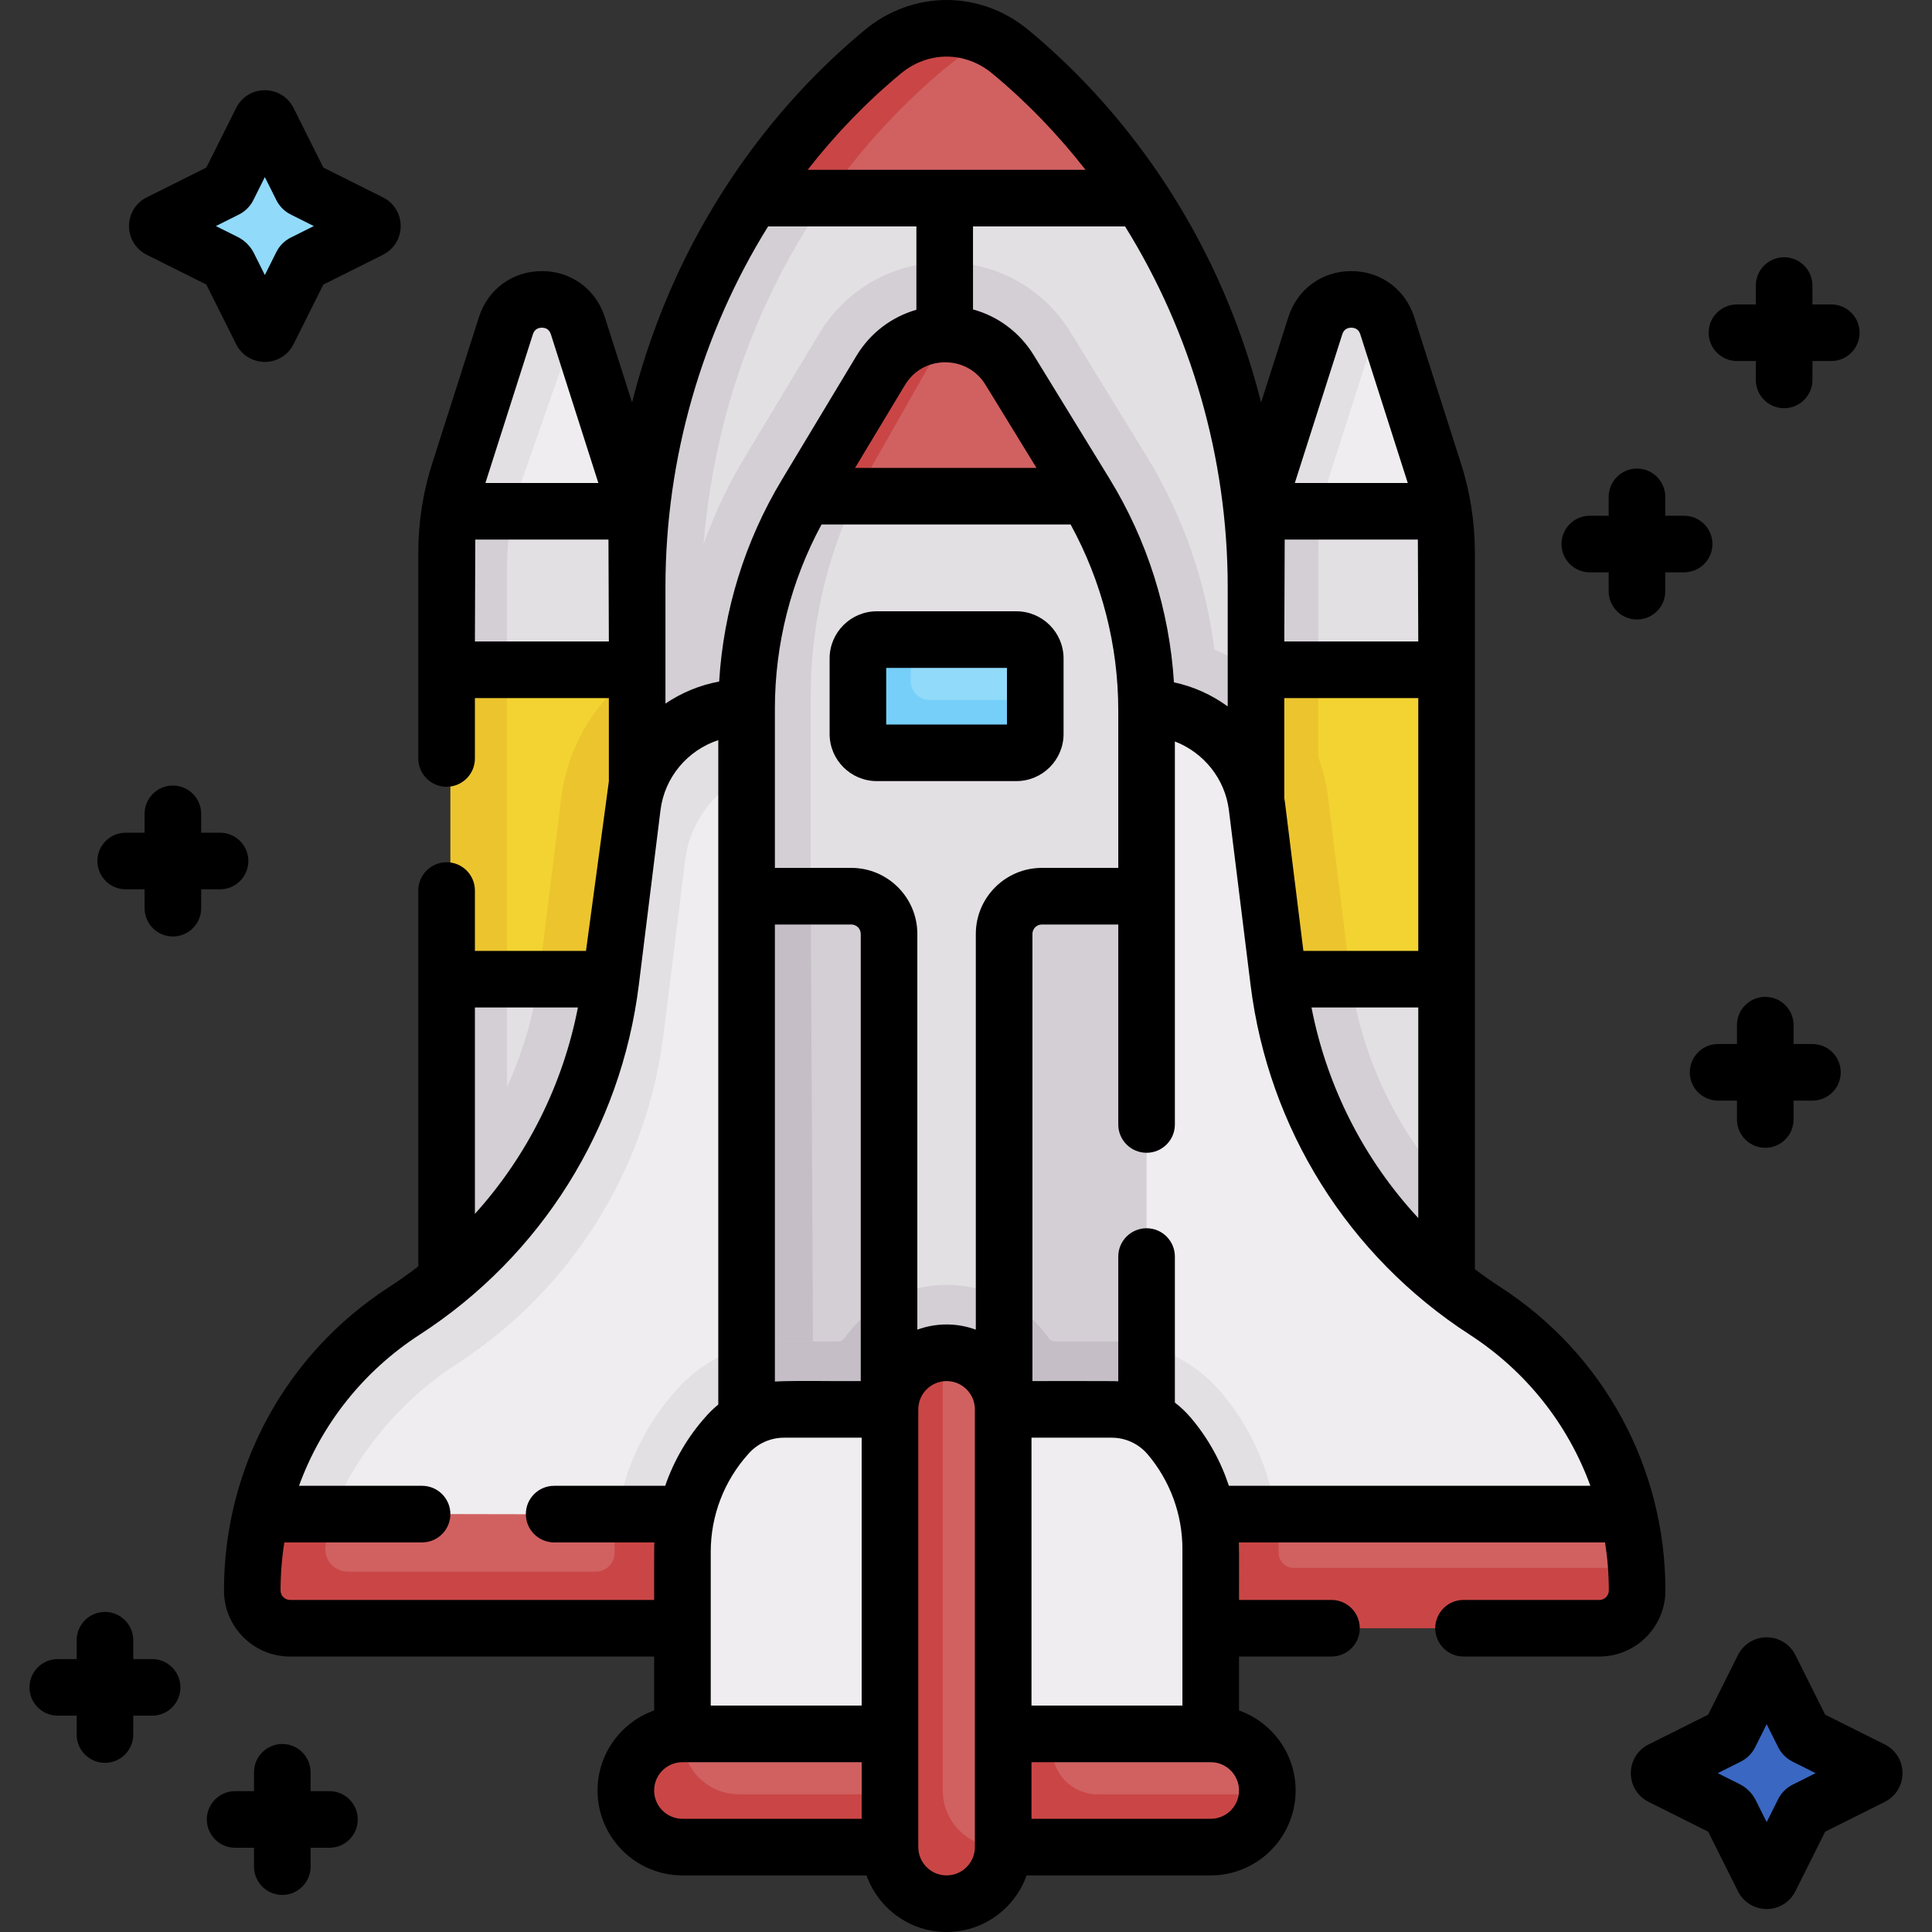 <svg width="96" height="96" viewBox="0 0 96 96" fill="none" xmlns="http://www.w3.org/2000/svg">
<rect x="0" y="0" width="96" height="96" fill="#333333" stroke="none"/>
<g clip-path="url(#clip0_104_696)">
<path d="M31.848 33.281V48.656H22.379L23.446 40.296L22.379 33.281L27.212 32.35L31.848 33.281Z" fill="#F3D332"/>
<path d="M31.685 25.407L26.765 26.733L22.539 25.407C22.642 24.745 24.07 24.179 24.275 23.541L25.871 16.454C25.871 16.454 27.989 14.453 28.746 15.825C28.806 15.934 28.858 16.053 28.899 16.181L31.224 23.456C31.428 24.094 31.582 24.745 31.685 25.407Z" fill="#EFEDEF"/>
<path d="M31.848 27.452V33.281H22.379L23.935 29.094C23.935 28.408 22.433 26.081 22.54 25.406H31.686C31.793 26.081 31.848 26.766 31.848 27.452Z" fill="#E3E0E4"/>
<path d="M22.379 48.656H31.848V65.719H22.379L23.785 53.541L22.379 48.656Z" fill="#E3E0E4"/>
<path d="M25.191 33.281V48.656H22.379V33.281L23.935 32.661L25.191 33.281Z" fill="#ECC52E"/>
<path d="M28.745 15.825L25.813 24.206C25.685 24.602 25.578 25.001 25.49 25.406L23.605 26.318L22.539 25.406C22.642 24.744 22.796 24.094 23 23.456L25.325 16.181C25.841 14.571 27.99 14.453 28.745 15.825Z" fill="#E3E0E4"/>
<path d="M25.491 25.406C25.439 25.656 25.392 25.905 25.353 26.156C25.246 26.831 25.191 27.516 25.191 28.202V33.281H22.379V27.452C22.379 26.766 22.433 26.081 22.54 25.406H25.491Z" fill="#D4CFD5"/>
<path d="M22.379 48.656H25.191V65.719H22.379V48.656Z" fill="#D4CFD5"/>
<path d="M31.847 33.281V48.656H26.766C26.782 48.547 26.797 48.437 26.811 48.326L27.887 39.649C28.215 37.003 29.657 34.731 31.704 33.281H31.847Z" fill="#ECC52E"/>
<path d="M31.848 48.656V65.719H22.379V58.436C22.973 57.735 23.519 56.989 24.014 56.197C25.441 53.919 26.391 51.319 26.766 48.656H31.848Z" fill="#D4CFD5"/>
<path d="M71.435 25.406L67.115 27.033L62.289 25.406C62.392 24.744 63.611 24.179 63.815 23.541L65.414 16.598C65.414 16.598 68.092 14.443 68.649 16.181L70.974 23.456C71.178 24.094 71.332 24.744 71.435 25.406Z" fill="#EFEDEF"/>
<path d="M68.538 15.909L66.125 23.456C65.921 24.093 65.767 24.744 65.664 25.406L63.815 26.27L62.289 25.406C62.392 24.744 62.546 24.093 62.75 23.456L65.075 16.181C65.602 14.539 67.826 14.448 68.538 15.909Z" fill="#E3E0E4"/>
<path d="M71.598 27.452V33.281L66.863 33.977L62.129 33.281V27.452C62.129 26.766 62.183 26.081 62.29 25.406H71.436C71.543 26.081 71.598 26.766 71.598 27.452Z" fill="#E3E0E4"/>
<path d="M71.598 33.281V48.656L67.518 50.692L62.129 48.656V33.281H71.598Z" fill="#F3D332"/>
<path d="M62.129 48.656H71.598V58.545L70.776 65.719H62.129V48.656Z" fill="#E3E0E4"/>
<path d="M67.116 48.656L65.063 50.094L62.129 48.656V33.281H62.178C64.225 34.731 65.667 37.003 65.995 39.649L67.071 48.326C67.085 48.437 67.1 48.547 67.116 48.656Z" fill="#ECC52E"/>
<path d="M71.598 58.545V65.719H62.129V48.656H67.116C67.491 51.319 68.442 53.919 69.869 56.197C70.39 57.03 70.966 57.812 71.598 58.545Z" fill="#D4CFD5"/>
<path d="M65.665 25.406C65.558 26.081 65.504 26.766 65.504 27.452V33.281L63.897 33.85L62.129 33.281V27.452C62.129 26.766 62.183 26.081 62.29 25.406H65.665Z" fill="#D4CFD5"/>
<path d="M62.129 33.281H65.504V48.656H62.129V33.281Z" fill="#ECC52E"/>
<path d="M80.59 79.078C80.59 80.113 78.609 79.887 77.574 79.887L56.316 80.906L56.371 76.439L66.02 71.993L80.911 75.253C81.114 76.119 81.248 77.006 81.309 77.906C81.335 78.279 80.59 78.701 80.59 79.078Z" fill="#D16161"/>
<path d="M81.308 77.906H64.285C63.871 77.906 63.535 77.57 63.535 77.156V76.969C63.535 76.382 63.492 75.799 63.406 75.223L60.16 74.414L56.353 77.906H56.352L56.316 80.906H63.535H79.473C80.507 80.906 81.348 80.06 81.348 79.025C81.348 78.65 81.335 78.277 81.308 77.906Z" fill="#CA4646"/>
<path d="M37.565 80.906L15.187 80.506C12.344 80.302 13.454 76.64 13.758 74.813L27.466 72.435L37.496 75.264L37.565 80.906Z" fill="#D16161"/>
<path d="M37.532 78.094H37.531L37.496 75.264L30.679 75.249C30.583 75.861 30.535 76.483 30.535 77.109V77.156C30.535 77.674 30.115 78.094 29.597 78.094H17.291C16.612 78.094 16.083 77.496 16.174 76.823C16.247 76.282 16.346 75.748 16.47 75.221L15.084 73.009L12.981 75.214C12.676 77.057 11.566 80.699 14.409 80.906H17.901H30.535H37.566L37.532 78.094Z" fill="#CA4646"/>
<path d="M62.41 29.158V55.688H31.66V29.158C31.66 23.955 33.896 18.902 35.989 14.35C36.707 12.786 38.526 10.515 39.467 9.084L56.697 9.844C60.372 15.439 62.41 22.166 62.41 29.158Z" fill="#E3E0E4"/>
<path d="M62.41 33.463V55.688H31.66V33.313C32.294 32.859 32.986 32.484 33.723 32.201C34.135 28.911 35.223 25.727 36.925 22.856C36.944 22.826 36.995 22.742 37 22.731L40.705 16.575C42.042 14.357 44.384 13.033 46.971 13.033C49.533 13.033 51.863 14.336 53.204 16.521L57.012 22.731L57.07 22.825C58.812 25.716 59.924 28.943 60.344 32.28C61.084 32.584 61.778 32.983 62.41 33.463Z" fill="#D4CFD5"/>
<path d="M56.695 9.844H37.371C39.167 7.11 41.4 6.453 43.933 4.36C44.383 3.989 45.254 2.702 45.784 2.509C46.315 2.316 46.497 1.839 47.067 1.839C47.637 1.839 48.166 1.507 48.696 1.701C49.227 1.894 49.729 2.182 50.179 2.554C52.712 4.646 54.899 7.11 56.695 9.844Z" fill="#D16161"/>
<path d="M41.069 9.844C40.896 10.091 40.726 10.341 40.561 10.594C39.62 12.024 38.787 13.53 38.069 15.094C35.976 19.646 34.848 24.705 34.848 29.908V55.688H31.66V29.158C31.66 23.955 32.789 18.896 34.881 14.344C35.599 12.78 36.432 11.274 37.373 9.844H41.069Z" fill="#D4CFD5"/>
<path d="M49.004 1.826C48.12 2.484 47.284 3.131 47.074 3.304C44.776 5.203 42.762 7.408 41.067 9.844H37.371C39.167 7.11 41.354 4.646 43.887 2.554C44.337 2.183 44.839 1.894 45.37 1.701C45.901 1.508 46.463 1.406 47.033 1.406C47.603 1.406 48.166 1.508 48.696 1.701C48.799 1.738 48.902 1.779 49.004 1.826Z" fill="#CA4646"/>
<path d="M37.496 75.264L12.98 75.214C13.32 73.781 14.386 73.275 15.084 71.992C16.385 69.602 18.743 67.333 21.098 65.808C23.933 63.971 26.29 61.554 28.041 58.758C29.793 55.963 30.94 52.786 31.356 49.434L32.433 40.757C32.781 37.94 35.511 35.605 38.349 35.605V56.605L37.496 75.264Z" fill="#EFEDEF"/>
<path d="M37.145 38.429C35.545 39.256 34.282 40.817 34.048 42.712L32.972 51.39C32.556 54.742 31.408 57.919 29.657 60.714C27.905 63.51 25.549 65.927 22.714 67.764C20.359 69.289 18.471 71.359 17.169 73.749C16.909 74.228 16.672 74.719 16.46 75.221L12.98 75.214C13.32 73.781 13.847 72.407 14.544 71.124C15.845 68.734 17.734 66.664 20.089 65.139C22.924 63.302 25.28 60.885 27.032 58.089C28.783 55.294 29.93 52.117 30.347 48.765L31.423 40.087C31.772 37.271 34.306 35.156 37.145 35.156V38.429Z" fill="#E3E0E4"/>
<path d="M80.908 75.253L56.383 75.212L56.876 35.156C59.715 35.156 62.107 37.271 62.456 40.087L63.532 48.765C63.948 52.117 65.096 55.294 66.847 58.089C68.598 60.885 70.955 63.302 73.79 65.139C76.145 66.664 78.033 68.734 79.335 71.124C80.038 72.418 80.568 73.808 80.908 75.253Z" fill="#EFEDEF"/>
<path d="M56.973 35.299V44.532L54.978 55.205L56.973 77.25H37.098L39.212 54.818L37.098 44.532L37.648 35.157C37.648 31.442 39.169 27.068 41.069 23.877L54.014 24.657C55.949 27.868 56.973 31.549 56.973 35.299Z" fill="#E3E0E4"/>
<path d="M40.285 44.468L40.452 77.25H37.098V44.531V35.205C37.098 31.491 38.101 27.848 40 24.656H42.543C41.061 27.726 40.285 31.127 40.285 34.588V44.468Z" fill="#D4CFD5"/>
<path d="M43.871 37.137L50.163 37.117C50.68 37.117 51.1 36.697 51.1 36.179L51.441 34.781V32.719C51.441 32.201 51.021 31.781 50.504 31.781H45.254L43.995 32.059C43.477 32.059 43.057 32.478 43.057 32.996L42.934 36.2C42.934 36.717 43.354 37.137 43.871 37.137Z" fill="#91DAFA"/>
<path d="M51.441 34.781V36.469C51.441 36.986 51.021 37.406 50.504 37.406H43.566C43.049 37.406 42.629 36.986 42.629 36.469V32.719C42.629 32.201 43.049 31.781 43.566 31.781H45.254V33.844C45.254 34.361 45.674 34.781 46.191 34.781H51.441Z" fill="#75CFF9"/>
<path d="M44.176 46.406V70.969L37.098 71.993V44.531H42.301C43.336 44.531 44.176 45.371 44.176 46.406Z" fill="#D4CFD5"/>
<path d="M40.422 71.511L40.452 77.25H37.098V71.993L40.422 71.511Z" fill="#C5BEC6"/>
<path d="M40.422 71.511L37.098 71.993V44.531H40.285L40.422 71.511Z" fill="#C5BEC6"/>
<path d="M56.973 44.531V70.969H49.895V46.406C49.895 45.371 50.734 44.531 51.77 44.531H56.973Z" fill="#D4CFD5"/>
<path d="M12.825 16.139L11.357 13.203C11.321 13.131 11.262 13.072 11.19 13.036L8.254 11.568C7.978 11.43 7.978 11.035 8.254 10.897L11.19 9.429C11.262 9.393 11.321 9.334 11.357 9.262L12.825 6.326C12.963 6.05 13.358 6.05 13.496 6.326L14.964 9.262C15 9.334 15.059 9.393 15.132 9.429L18.067 10.897C18.343 11.035 18.343 11.43 18.067 11.568L15.132 13.036C15.059 13.072 15 13.131 14.964 13.203L13.496 16.139C13.358 16.415 12.963 16.415 12.825 16.139Z" fill="#91DAFA"/>
<path d="M87.45 93.014L85.983 90.078C85.946 90.006 85.887 89.947 85.815 89.911L82.879 88.443C82.603 88.305 82.603 87.91 82.879 87.772L85.815 86.304C85.887 86.268 85.946 86.209 85.983 86.137L87.45 83.201C87.588 82.925 87.983 82.925 88.121 83.201L89.589 86.137C89.625 86.209 89.684 86.268 89.757 86.304L92.692 87.772C92.969 87.91 92.969 88.305 92.692 88.443L89.757 89.911C89.684 89.947 89.625 90.006 89.589 90.078L88.121 93.014C87.983 93.29 87.588 93.29 87.45 93.014Z" fill="#3A67C1"/>
<path d="M56.973 66.87V77.25H37.098V66.904C37.698 66.741 38.322 66.656 38.956 66.656H41.851C42.957 64.965 44.868 63.844 47.035 63.844C49.203 63.844 51.113 64.965 52.219 66.656H55.238C55.829 66.656 56.412 66.729 56.973 66.87Z" fill="#D4CFD5"/>
<path d="M37.493 75.264L30.676 75.249C31.034 72.952 32.05 70.8 33.623 69.051L33.661 69.009C34.651 67.909 35.961 67.151 37.39 66.831L37.493 75.264Z" fill="#E3E0E4"/>
<path d="M63.403 75.223L56.383 75.212L56.486 66.767C58.104 67.054 59.582 67.894 60.663 69.167C62.133 70.896 63.078 73 63.403 75.223Z" fill="#E3E0E4"/>
<path d="M44.176 64.547V70.969L37.098 71.993V66.904C37.698 66.741 38.322 66.656 38.956 66.656H41.653C41.777 66.656 41.891 66.594 41.962 66.492C42.531 65.679 43.291 65.008 44.176 64.547Z" fill="#C5BEC6"/>
<path d="M56.973 66.87V70.969H49.895V64.547C50.779 65.008 51.54 65.679 52.109 66.492C52.18 66.594 52.294 66.656 52.417 66.656H55.238C55.829 66.656 56.412 66.729 56.973 66.87Z" fill="#C5BEC6"/>
<path d="M58.096 71.353C57.383 70.514 56.339 70.031 55.239 70.031H38.955C37.892 70.031 36.879 70.482 36.168 71.273L36.136 71.308C34.703 72.9 33.91 74.967 33.91 77.109V88.125H60.16V76.969C60.16 74.911 59.428 72.92 58.096 71.353Z" fill="#EFEDEF"/>
<path d="M45.179 91.105H34.615C33.062 91.105 31.52 90.36 31.52 88.807C31.52 87.254 32.356 86.156 33.909 86.156H44.222L45.179 91.105Z" fill="#D16161"/>
<path d="M49.297 91.105L58.999 91.009C60.489 91.009 62.87 90.622 62.966 89.156C62.971 89.094 62.973 89.032 62.973 88.969C62.973 87.415 61.713 86.156 60.16 86.156H52.285L49.787 86.702L49.297 91.105Z" fill="#D16161"/>
<path d="M62.965 89.156C62.869 90.623 61.649 91.781 60.16 91.781H49.847L48.18 89.318L49.847 86.156H52.285V86.906C52.285 88.149 53.292 89.156 54.535 89.156H62.965Z" fill="#CA4646"/>
<path d="M47.032 67.219C48.585 67.219 49.845 68.478 49.845 70.031V91.781C49.845 93.335 48.585 94.201 47.032 94.201C45.479 94.201 44.922 92.658 44.922 91.105V70.547C44.922 69.057 45.379 67.322 46.845 67.225C46.907 67.221 46.969 67.219 47.032 67.219Z" fill="#D16161"/>
<path d="M49.848 91.774V91.781C49.848 93.334 48.588 94.594 47.035 94.594C46.259 94.594 45.556 94.279 45.048 93.769C44.538 93.26 44.223 92.557 44.223 91.781V70.031C44.223 68.542 45.381 67.322 46.848 67.226V88.969C46.848 89.745 47.163 90.448 47.673 90.956C48.181 91.466 48.884 91.781 49.66 91.781C49.724 91.781 49.786 91.779 49.848 91.774Z" fill="#CA4646"/>
<path d="M44.223 89.156L44.925 90.626L44.223 91.781H33.91C32.358 91.781 31.098 90.521 31.098 88.969C31.098 88.192 31.413 87.489 31.923 86.981C32.431 86.471 33.134 86.156 33.91 86.156H33.918C33.912 86.218 33.91 86.28 33.91 86.344C33.91 87.896 35.17 89.156 36.723 89.156H44.223Z" fill="#CA4646"/>
<path d="M54.014 24.656H40C40.017 24.626 40.036 24.598 40.053 24.568L44.111 18.658C44.859 17.417 45.794 16.565 47.069 16.598C48.268 16.628 49.455 17.223 50.168 18.384L53.928 24.514C53.956 24.561 53.986 24.609 54.014 24.656Z" fill="#D16161"/>
<path d="M47.069 16.599C47.026 16.665 46.984 16.733 46.945 16.802L43.24 23.321C43.223 23.353 43.204 23.383 43.188 23.415C42.959 23.822 42.743 24.236 42.542 24.656H40C40.017 24.626 40.036 24.598 40.053 24.568L43.758 18.413C44.506 17.171 45.794 16.566 47.069 16.599Z" fill="#CA4646"/>
<path d="M82.754 79.031C82.754 72.917 79.69 67.282 74.558 63.958C74.121 63.675 73.697 63.376 73.285 63.065V27.453C73.285 25.949 73.053 24.461 72.595 23.029L70.27 15.753C69.827 14.367 68.6 13.471 67.144 13.471C65.689 13.471 64.462 14.367 64.019 15.753L62.664 19.995C62.117 17.845 61.384 15.751 60.466 13.755C58.273 8.984 55.032 4.74 51.091 1.481C51.087 1.477 51.082 1.474 51.077 1.47C49.93 0.522 48.495 0 47.035 0C45.576 0 44.141 0.522 42.993 1.47C42.989 1.474 42.984 1.478 42.98 1.481C39.039 4.74 35.797 8.984 33.604 13.755C32.687 15.751 31.953 17.846 31.407 19.995L30.051 15.754C29.608 14.367 28.381 13.471 26.926 13.471C25.47 13.471 24.243 14.367 23.8 15.754L21.475 23.029C21.017 24.461 20.785 25.95 20.785 27.453V37.688C20.785 38.464 21.415 39.094 22.191 39.094C22.968 39.094 23.598 38.464 23.598 37.688V34.688H30.254V38.823L29.118 47.25H23.598V44.25C23.598 43.473 22.968 42.844 22.191 42.844C21.415 42.844 20.785 43.473 20.785 44.25V62.924C20.315 63.287 19.828 63.632 19.325 63.958C14.193 67.282 11.129 72.917 11.129 79.031C11.129 80.841 12.601 82.313 14.41 82.313H32.504V84.992C30.867 85.573 29.691 87.136 29.691 88.969C29.691 91.295 31.584 93.188 33.91 93.188H43.058C43.639 94.824 45.202 96 47.035 96C48.868 96 50.431 94.824 51.012 93.188H60.16C62.486 93.188 64.379 91.295 64.379 88.969C64.379 87.136 63.203 85.573 61.566 84.992V82.312H66.16C66.937 82.312 67.566 81.683 67.566 80.906C67.566 80.129 66.937 79.5 66.16 79.5H61.566C61.561 78.768 61.578 77.263 61.559 76.641H79.754C79.878 77.424 79.941 78.223 79.941 79.031C79.941 79.29 79.731 79.5 79.473 79.5H72.723C71.946 79.5 71.316 80.129 71.316 80.906C71.316 81.683 71.946 82.312 72.723 82.312H79.473C81.282 82.312 82.754 80.84 82.754 79.031ZM64.765 47.25L63.855 39.914C63.843 39.819 63.829 39.725 63.813 39.631C63.814 39.608 63.816 39.586 63.816 39.562V34.688H70.473V47.25H64.765ZM70.473 31.875H63.816L63.836 26.812H70.453L70.473 31.875ZM70.473 50.062V60.524C67.78 57.619 65.935 54.007 65.167 50.062H70.473ZM66.698 16.61C66.784 16.34 66.989 16.284 67.145 16.284C67.301 16.284 67.505 16.34 67.591 16.61L69.951 24H64.339L66.698 16.61ZM61.004 29.158V35.101C60.217 34.527 59.31 34.113 58.333 33.904C58.106 30.324 57.01 26.849 55.127 23.779L51.366 17.649C50.668 16.512 49.59 15.715 48.348 15.375V11.25H55.903C59.174 16.505 61.004 22.752 61.004 29.158ZM57.024 72.263C58.14 73.575 58.754 75.247 58.754 76.969V84.75H51.254V71.438H55.239C55.927 71.438 56.578 71.738 57.024 72.263ZM48.488 46.406V66.07C48.035 65.904 47.545 65.812 47.035 65.812C46.525 65.812 46.035 65.904 45.582 66.07V46.406C45.582 44.597 44.11 43.125 42.301 43.125H38.504V35.206C38.504 32.008 39.304 28.867 40.821 26.062H53.198C54.748 28.891 55.566 32.064 55.566 35.3V43.125H51.77C49.96 43.125 48.488 44.597 48.488 46.406ZM35.316 77.109C35.316 75.311 35.979 73.585 37.181 72.249L37.213 72.213C37.657 71.72 38.292 71.438 38.955 71.438H42.816V84.75H35.316V77.109ZM38.504 45.938H42.301C42.559 45.938 42.77 46.148 42.77 46.406V68.625C41.489 68.641 39.625 68.591 38.504 68.647V45.938ZM46.961 18.002C47.793 18.004 48.531 18.406 48.969 19.12L51.502 23.25H42.487L44.963 19.137C45.395 18.419 46.123 18.006 46.961 18.002ZM44.784 3.638C44.788 3.635 44.792 3.632 44.795 3.629C45.438 3.102 46.233 2.812 47.035 2.812C47.838 2.812 48.633 3.102 49.275 3.629C49.279 3.632 49.283 3.635 49.287 3.638C51.007 5.059 52.562 6.674 53.939 8.438H40.132C41.509 6.674 43.064 5.059 44.784 3.638ZM38.167 11.25H45.535V15.392C44.303 15.745 43.239 16.548 42.553 17.686L38.847 23.844C37.014 26.89 35.95 30.33 35.734 33.866C34.764 34.044 33.859 34.423 33.066 34.961V29.158C33.066 22.752 34.896 16.505 38.167 11.25ZM26.479 16.61C26.565 16.34 26.77 16.284 26.926 16.284C27.082 16.284 27.286 16.34 27.372 16.61L29.732 24H24.12L26.479 16.61ZM23.598 31.875L23.617 26.812H30.234L30.254 31.875H23.598ZM28.716 50.062C27.966 53.914 26.188 57.448 23.598 60.317V50.062H28.716ZM14.41 79.5C14.152 79.5 13.941 79.29 13.941 79.031C13.941 78.223 14.005 77.424 14.129 76.641H20.973C21.749 76.641 22.379 76.012 22.379 75.235C22.379 74.458 21.749 73.829 20.973 73.829H14.857C15.966 70.785 18.041 68.14 20.853 66.319C26.889 62.41 30.858 56.075 31.743 48.939L32.819 40.26C33.024 38.606 34.178 37.275 35.691 36.777V69.791C35.49 69.955 35.3 70.135 35.123 70.331L35.091 70.367C34.177 71.383 33.49 72.561 33.053 73.829H27.535C26.759 73.829 26.129 74.458 26.129 75.235C26.129 76.012 26.759 76.641 27.535 76.641H32.515C32.498 76.664 32.505 79.357 32.504 79.5H14.41ZM32.504 88.969C32.504 88.193 33.135 87.562 33.91 87.562H42.816V90.375H33.91C33.135 90.375 32.504 89.744 32.504 88.969ZM47.035 93.188C46.26 93.188 45.629 92.557 45.629 91.781V86.156V70.031C45.629 69.256 46.26 68.625 47.035 68.625C47.811 68.625 48.441 69.256 48.441 70.031V86.156V91.781C48.441 92.557 47.811 93.188 47.035 93.188ZM60.16 90.375H51.254V87.562H60.16C60.936 87.562 61.566 88.193 61.566 88.969C61.566 89.744 60.936 90.375 60.16 90.375ZM61.063 73.829C60.658 72.597 60.019 71.444 59.167 70.442C58.929 70.162 58.665 69.912 58.379 69.692V62.438C58.379 61.661 57.749 61.031 56.973 61.031C56.196 61.031 55.566 61.661 55.566 62.438V68.636C55.557 68.615 51.367 68.629 51.301 68.625V46.406C51.301 46.148 51.511 45.938 51.77 45.938H55.566V55.875C55.566 56.652 56.196 57.281 56.973 57.281C57.749 57.281 58.379 56.652 58.379 55.875V36.843C59.798 37.389 60.868 38.684 61.064 40.26L62.14 48.939C63.025 56.075 66.994 62.41 73.029 66.319C75.842 68.14 77.916 70.785 79.025 73.829H61.063Z" fill="black"/>
<path d="M52.848 36.469V32.719C52.848 31.426 51.796 30.375 50.504 30.375H43.566C42.274 30.375 41.223 31.426 41.223 32.719V36.469C41.223 37.761 42.274 38.812 43.566 38.812H50.504C51.796 38.812 52.848 37.761 52.848 36.469ZM50.035 36H44.035V33.188H50.035V36Z" fill="black"/>
<path d="M86.309 17.939H87.246V18.877C87.246 19.653 87.876 20.283 88.652 20.283C89.429 20.283 90.059 19.653 90.059 18.877V17.939H90.996C91.773 17.939 92.402 17.309 92.402 16.533C92.402 15.756 91.773 15.127 90.996 15.127H90.059V14.189C90.059 13.412 89.429 12.783 88.652 12.783C87.876 12.783 87.246 13.412 87.246 14.189V15.127H86.309C85.532 15.127 84.902 15.756 84.902 16.533C84.902 17.309 85.532 17.939 86.309 17.939Z" fill="black"/>
<path d="M10.934 44.189C11.71 44.189 12.34 43.559 12.34 42.783C12.34 42.006 11.71 41.377 10.934 41.377H9.996V40.439C9.996 39.662 9.366 39.033 8.59 39.033C7.813 39.033 7.184 39.662 7.184 40.439V41.377H6.246C5.469 41.377 4.84 42.006 4.84 42.783C4.84 43.559 5.469 44.189 6.246 44.189H7.184V45.127C7.184 45.903 7.813 46.533 8.59 46.533C9.366 46.533 9.996 45.903 9.996 45.127V44.189H10.934Z" fill="black"/>
<path d="M87.715 57.033C88.492 57.033 89.121 56.403 89.121 55.627V54.689H90.059C90.835 54.689 91.465 54.059 91.465 53.283C91.465 52.506 90.835 51.877 90.059 51.877H89.121V50.939C89.121 50.162 88.492 49.533 87.715 49.533C86.938 49.533 86.309 50.162 86.309 50.939V51.877H85.371C84.594 51.877 83.965 52.506 83.965 53.283C83.965 54.059 84.594 54.689 85.371 54.689H86.309V55.627C86.309 56.403 86.938 57.033 87.715 57.033Z" fill="black"/>
<path d="M7.559 82.439H6.621V81.501C6.621 80.725 5.991 80.095 5.215 80.095C4.438 80.095 3.809 80.725 3.809 81.501V82.439H2.871C2.094 82.439 1.465 83.068 1.465 83.845C1.465 84.622 2.094 85.251 2.871 85.251H3.809V86.189C3.809 86.966 4.438 87.595 5.215 87.595C5.991 87.595 6.621 86.966 6.621 86.189V85.251H7.559C8.335 85.251 8.965 84.622 8.965 83.845C8.965 83.068 8.335 82.439 7.559 82.439Z" fill="black"/>
<path d="M16.371 89.001H15.434V88.064C15.434 87.287 14.804 86.658 14.027 86.658C13.251 86.658 12.621 87.287 12.621 88.064V89.001H11.684C10.907 89.001 10.277 89.631 10.277 90.408C10.277 91.184 10.907 91.814 11.684 91.814H12.621V92.751C12.621 93.528 13.251 94.158 14.027 94.158C14.804 94.158 15.434 93.528 15.434 92.751V91.814H16.371C17.148 91.814 17.777 91.184 17.777 90.408C17.777 89.631 17.148 89.001 16.371 89.001Z" fill="black"/>
<path d="M78.996 28.439H79.934V29.377C79.934 30.153 80.563 30.783 81.34 30.783C82.117 30.783 82.746 30.153 82.746 29.377V28.439H83.684C84.46 28.439 85.09 27.809 85.09 27.033C85.09 26.256 84.46 25.627 83.684 25.627H82.746V24.689C82.746 23.912 82.117 23.283 81.34 23.283C80.563 23.283 79.934 23.912 79.934 24.689V25.627H78.996C78.219 25.627 77.59 26.256 77.59 27.033C77.59 27.809 78.219 28.439 78.996 28.439Z" fill="black"/>
<path d="M7.292 12.66L10.253 14.14L11.733 17.101C12.005 17.645 12.552 17.983 13.16 17.983C13.768 17.983 14.315 17.645 14.587 17.101L16.067 14.14L19.029 12.659C19.573 12.387 19.91 11.84 19.91 11.232C19.91 10.624 19.572 10.078 19.028 9.806L16.067 8.326L14.587 5.365C14.315 4.821 13.768 4.483 13.16 4.483C12.552 4.483 12.005 4.821 11.733 5.365L10.253 8.326L7.293 9.805C6.749 10.077 6.41 10.623 6.41 11.232C6.41 11.84 6.748 12.387 7.292 12.66ZM11.873 10.659C12.18 10.506 12.434 10.253 12.587 9.946L13.16 8.8L13.733 9.946C13.887 10.253 14.14 10.506 14.447 10.659L15.593 11.233L14.447 11.806C14.14 11.959 13.887 12.213 13.733 12.52L13.16 13.666L12.614 12.573C12.443 12.233 12.161 11.95 11.818 11.778L10.727 11.233L11.873 10.659Z" fill="black"/>
<path d="M93.653 86.681L90.692 85.2L89.212 82.239C88.94 81.695 88.393 81.357 87.785 81.357C87.177 81.357 86.63 81.695 86.358 82.239L84.878 85.2L81.918 86.68C81.374 86.952 81.035 87.498 81.035 88.107C81.035 88.715 81.373 89.262 81.917 89.534L84.878 91.015L86.358 93.976V93.976C86.63 94.519 87.177 94.858 87.785 94.858C88.393 94.858 88.94 94.519 89.212 93.976L90.692 91.015L93.654 89.534C94.198 89.262 94.535 88.715 94.535 88.107C94.535 87.498 94.197 86.952 93.653 86.681ZM89.072 88.681C88.765 88.834 88.512 89.088 88.358 89.394L87.785 90.541L87.239 89.448C87.068 89.107 86.786 88.825 86.443 88.653L85.352 88.108L86.498 87.534C86.805 87.381 87.058 87.128 87.212 86.821L87.785 85.675L88.358 86.821C88.511 87.128 88.765 87.381 89.072 87.534L90.218 88.108L89.072 88.681Z" fill="black"/>
</g>
<defs>
<clipPath id="clip0_104_696">
<rect width="96" height="96" fill="white"/>
</clipPath>
</defs>
</svg>
